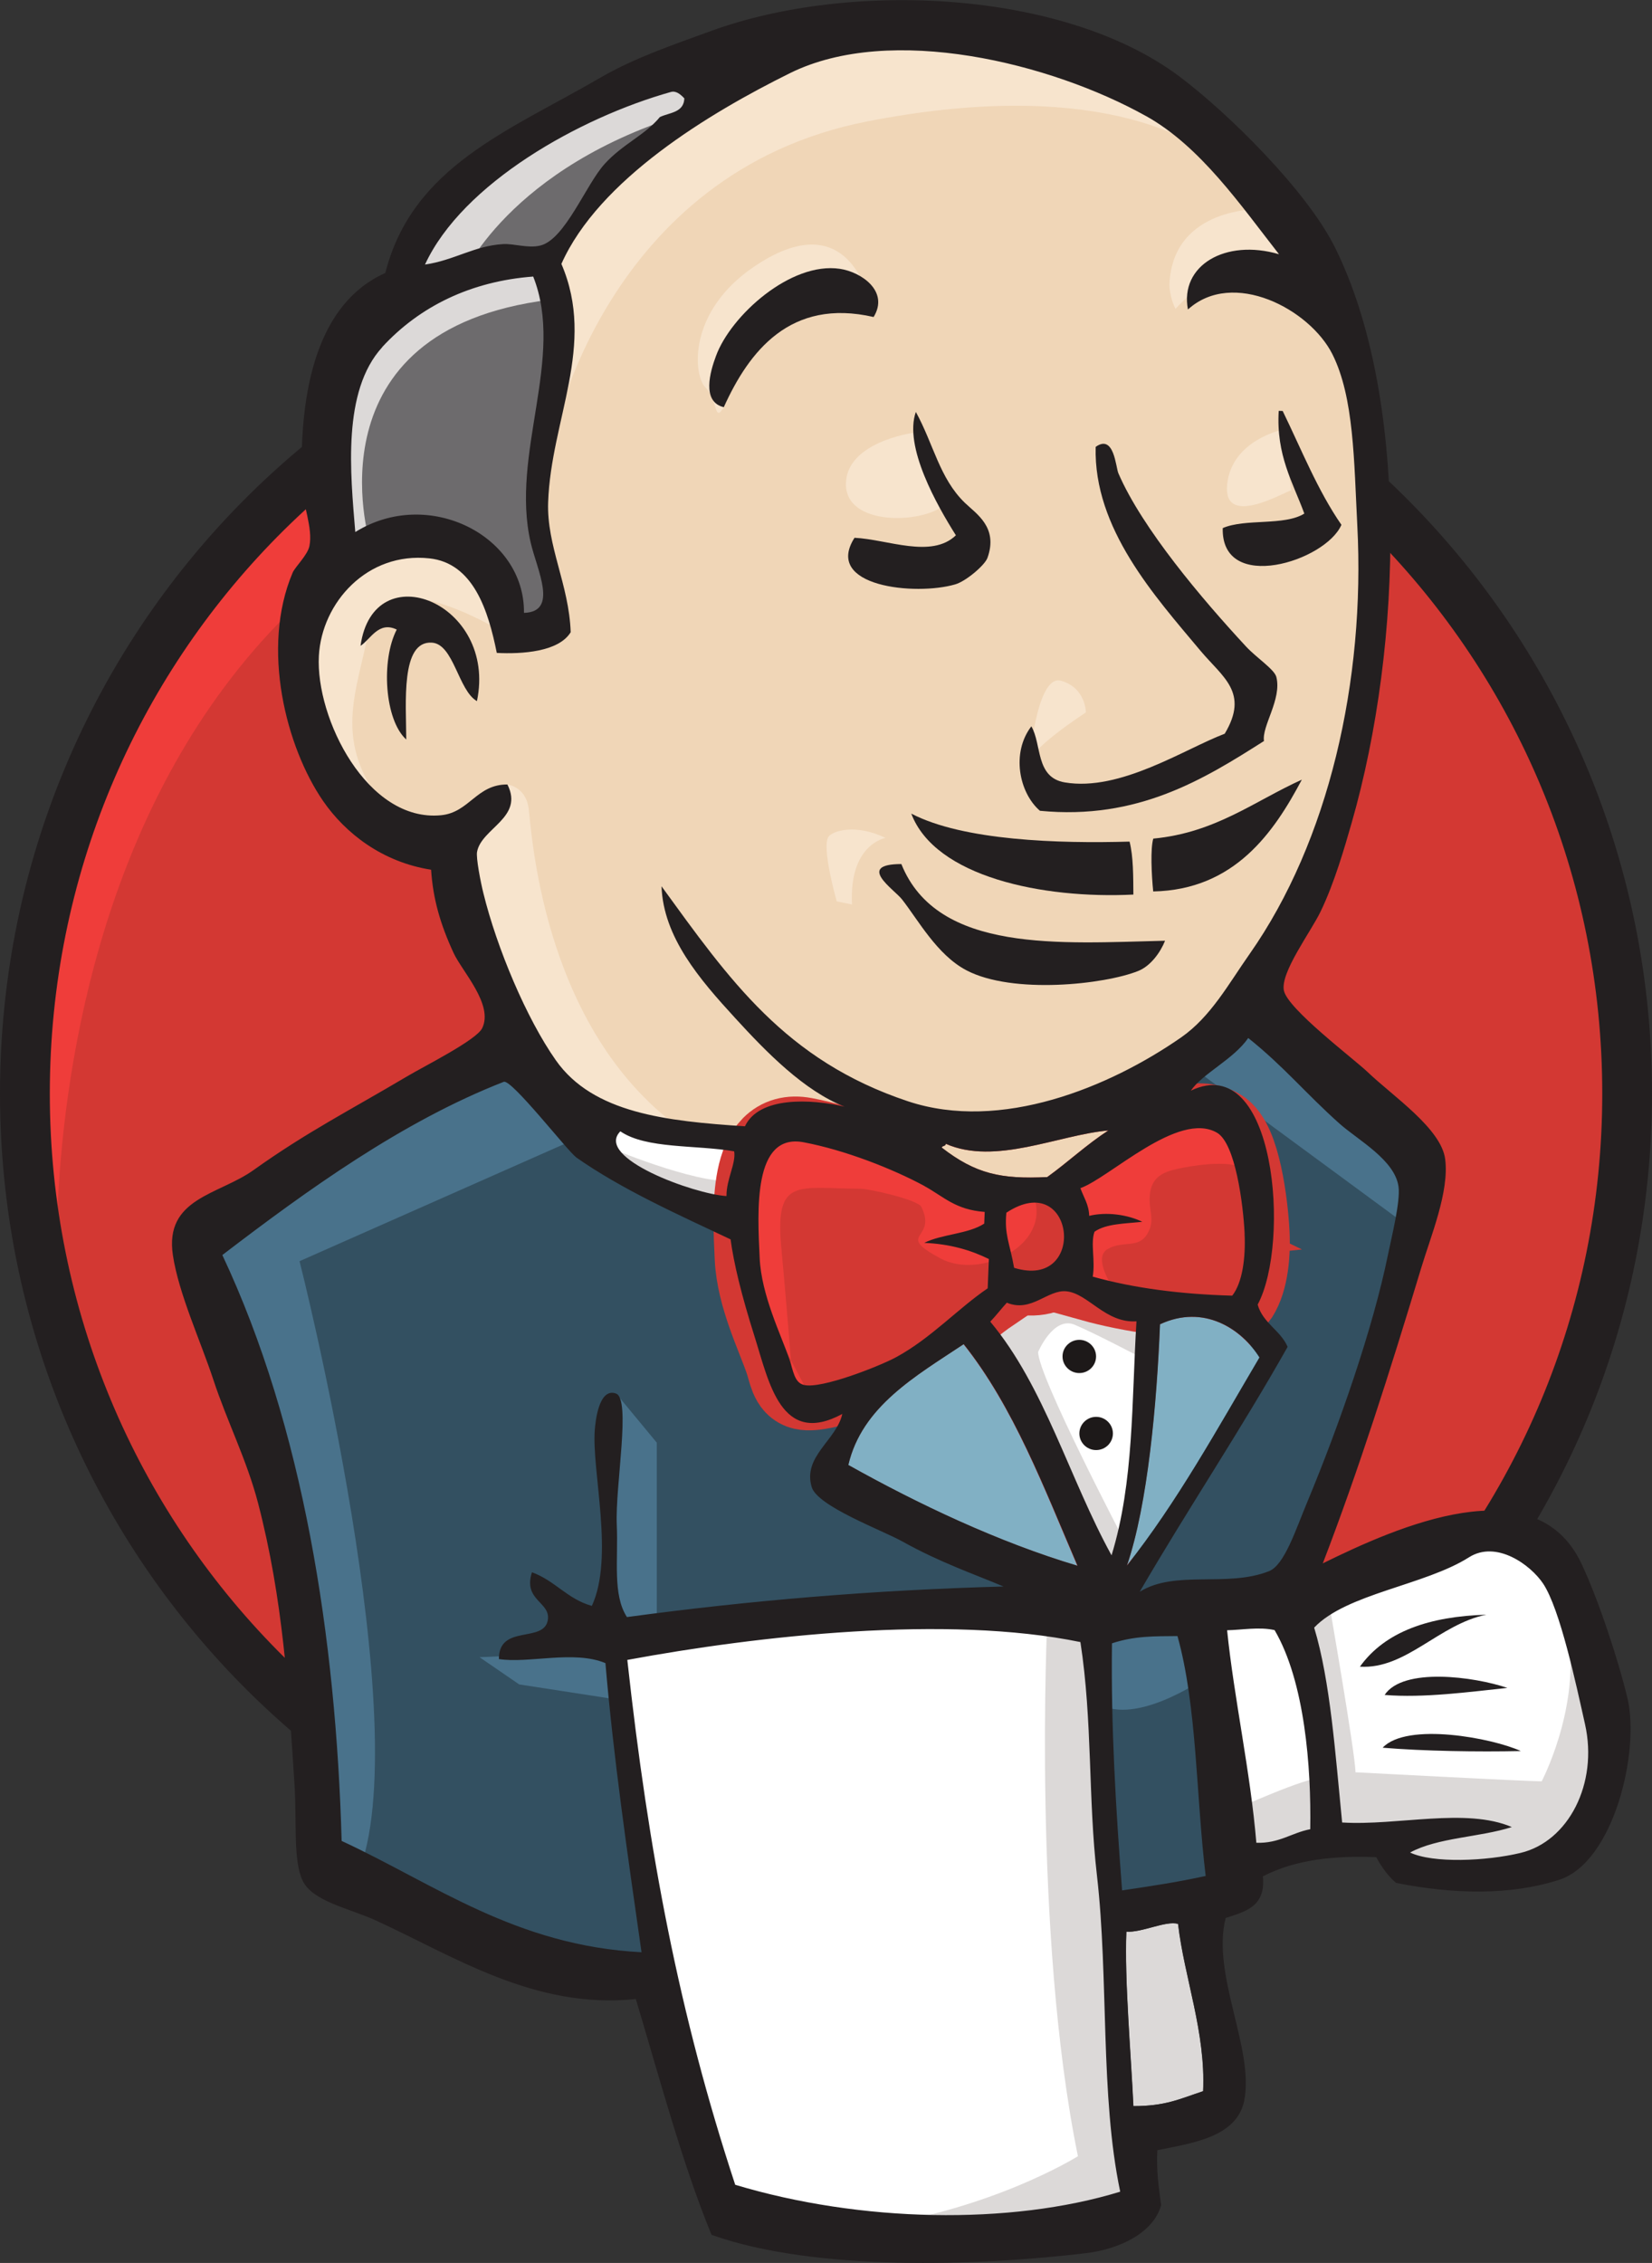 <svg xmlns="http://www.w3.org/2000/svg" width="46" height="63" viewBox="0 0 46 63" fill="none"><rect x="0" y="0" width="46" height="63" fill="#333333" stroke="none"/><g clip-path="url(#clip0_12114_10470)"><path fill-rule="evenodd" clip-rule="evenodd" d="M45.31 30.359C45.31 42.842 35.323 52.958 23.002 52.958C10.681 52.958 0.695 42.84 0.695 30.359C0.695 17.879 10.683 7.758 23.002 7.758C35.321 7.758 45.31 17.877 45.31 30.359Z" fill="#D33833"></path><path d="M1.603 35.954C1.603 35.954 -0.012 12.387 21.913 11.713L20.383 9.188L8.487 13.143L5.087 17.015L2.113 22.656L0.414 29.221L0.924 33.599" fill="#EF3D3A"></path><path d="M7.722 14.942C3.808 18.909 1.387 24.384 1.387 30.444C1.387 36.501 3.808 41.979 7.722 45.945C11.638 49.91 17.034 52.359 23 52.359C28.966 52.359 34.362 49.913 38.278 45.945C42.192 41.979 44.615 36.503 44.615 30.444C44.615 24.386 42.192 18.909 38.278 14.942C34.362 10.976 28.966 8.53 23 8.53C17.034 8.53 11.638 10.978 7.722 14.942ZM6.731 46.903C2.572 42.688 0 36.866 0 30.442C0 24.018 2.572 18.196 6.731 13.982C10.889 9.768 16.645 7.156 23 7.156C29.353 7.156 35.111 9.768 39.27 13.982C43.43 18.196 46.002 24.018 46 30.442C46 36.866 43.428 42.688 39.27 46.903C35.111 51.117 29.355 53.728 23 53.728C16.647 53.728 10.889 51.117 6.731 46.903Z" fill="#231F20"></path><path fill-rule="evenodd" clip-rule="evenodd" d="M32.387 30.484L28.987 30.989L24.398 31.494L21.424 31.579L18.534 31.494L16.325 30.821L14.371 28.716L12.842 24.423L12.501 23.498L10.461 22.825L9.272 20.89L8.422 18.112L9.356 15.672L11.565 14.915L13.349 15.757L14.2 17.609L15.22 17.442L15.56 17.022L15.22 15.086L15.134 12.646L15.644 9.278L15.623 7.355L17.174 4.901L19.892 2.965L24.651 0.945L29.919 1.703L34.508 4.986L36.633 8.353L37.993 10.793L38.334 16.854L37.314 22.072L35.444 26.702L33.659 29.142" fill="#F0D6B7"></path><path fill-rule="evenodd" clip-rule="evenodd" d="M29.504 45.046L17.352 45.551V47.571L18.372 54.641L17.862 55.231L9.363 52.369L8.768 51.358L7.917 41.848L5.963 36.125L5.539 34.777L12.337 30.147L14.462 29.305L16.332 31.577L17.948 33.008L19.818 33.597L20.668 33.85L21.688 38.228L22.453 39.153L24.407 38.48L23.047 41.09L30.44 44.541L29.506 45.046" fill="#335061"></path><path fill-rule="evenodd" clip-rule="evenodd" d="M9.362 15.667L11.571 14.909L13.355 15.751L14.206 17.604L15.226 17.436L15.481 16.426L14.971 14.491L15.481 9.861L15.056 7.336L16.586 5.568L19.9 2.958L18.966 1.695L14.292 3.968L12.338 5.483L11.232 7.841L9.533 10.113L9.023 12.806L9.364 15.669" fill="#6D6B6D"></path><path fill-rule="evenodd" clip-rule="evenodd" d="M12.845 7.755C12.845 7.755 14.119 4.64 19.218 3.125C24.317 1.61 19.473 2.03 19.473 2.03L13.95 4.135L11.825 6.24L10.891 7.923L12.845 7.755Z" fill="#DCD9D8"></path><path fill-rule="evenodd" clip-rule="evenodd" d="M10.292 15.079C10.292 15.079 8.508 9.186 15.306 8.346L15.051 7.336L10.376 8.431L9.016 12.809L9.356 15.671L10.29 15.081" fill="#DCD9D8"></path><path fill-rule="evenodd" clip-rule="evenodd" d="M13.016 22.909L14.129 21.84C14.129 21.84 14.631 21.898 14.717 22.486C14.802 23.076 15.057 28.379 18.71 31.239C19.043 31.5 15.991 30.819 15.991 30.819L13.273 26.611" fill="#F7E4CD"></path><path fill-rule="evenodd" clip-rule="evenodd" d="M28.653 21.308C28.653 21.308 28.851 18.756 29.544 18.952C30.237 19.148 30.237 19.835 30.237 19.835C30.237 19.835 28.553 20.914 28.653 21.308Z" fill="#F7E4CD"></path><path d="M35.701 11.965C35.701 11.965 34.3 12.258 34.171 13.48C34.043 14.702 35.701 13.732 35.956 13.648" fill="#F7E4CD"></path><path d="M25.425 12.051C25.425 12.051 23.555 12.303 23.555 13.481C23.555 14.659 25.68 14.576 26.273 14.071" fill="#F7E4CD"></path><path fill-rule="evenodd" clip-rule="evenodd" d="M13.861 17.52C13.861 17.52 10.633 15.585 10.292 17.436C9.951 19.288 9.186 20.634 10.802 22.571L9.696 22.233L8.677 19.623L8.336 17.098L10.29 15.078L12.499 15.246L13.773 16.256L13.859 17.518" fill="#F7E4CD"></path><path fill-rule="evenodd" clip-rule="evenodd" d="M15.392 12.219C15.392 12.219 16.836 4.811 24.145 3.381C30.162 2.203 33.323 3.633 34.513 4.981C34.513 4.981 29.159 -1.332 24.06 0.603C18.961 2.538 15.222 6.074 15.306 8.346C15.451 12.217 15.392 12.219 15.392 12.219Z" fill="#F7E4CD"></path><path fill-rule="evenodd" clip-rule="evenodd" d="M35.112 5.821C35.112 5.821 32.648 5.736 32.562 7.926C32.562 7.926 32.562 8.263 32.732 8.598C32.732 8.598 34.686 6.411 35.877 7.588" fill="#F7E4CD"></path><path fill-rule="evenodd" clip-rule="evenodd" d="M24.32 8.825C24.32 8.825 23.896 5.466 21.004 7.419C19.134 8.682 19.305 10.449 19.643 10.787C19.984 11.124 19.89 11.801 20.149 11.336C20.408 10.871 20.323 9.356 21.257 8.934C22.191 8.514 23.725 8.043 24.318 8.825" fill="#F7E4CD"></path><path fill-rule="evenodd" clip-rule="evenodd" d="M16.33 31.576L8.341 35.111C8.341 35.111 11.656 48.157 9.957 52.198L8.768 51.778L8.682 46.812L6.473 37.384L5.539 34.774L13.867 29.219L16.33 31.576Z" fill="#49728B"></path><path fill-rule="evenodd" clip-rule="evenodd" d="M17.154 38.793L18.288 40.163V45.213H16.927C16.927 45.213 16.758 41.678 16.758 41.258C16.758 40.837 16.927 39.322 16.927 39.322" fill="#49728B"></path><path fill-rule="evenodd" clip-rule="evenodd" d="M17.176 45.969L13.352 46.136L14.457 46.894L17.176 47.314" fill="#49728B"></path><path fill-rule="evenodd" clip-rule="evenodd" d="M30.266 45.128L33.411 45.043L34.175 52.786L30.947 53.206L30.268 45.126" fill="#335061"></path><path fill-rule="evenodd" clip-rule="evenodd" d="M31.119 45.129L35.877 44.877C35.877 44.877 37.831 39.994 37.831 39.742C37.831 39.489 39.53 32.671 39.53 32.671L35.706 28.716L34.941 28.043L32.902 30.063V37.891L31.117 45.129" fill="#335061"></path><path fill-rule="evenodd" clip-rule="evenodd" d="M33.239 44.539L30.266 45.129L30.69 47.486C31.795 47.992 33.663 46.644 33.663 46.644" fill="#49728B"></path><path fill-rule="evenodd" clip-rule="evenodd" d="M33.328 29.811L39.278 34.188L39.447 32.168L34.944 28.043L33.328 29.811Z" fill="#49728B"></path><path fill-rule="evenodd" clip-rule="evenodd" d="M20.131 61.71L18.371 54.64L17.496 49.422L17.352 45.549L25.314 45.129H30.268L29.817 53.967L30.582 60.785L30.497 62.048L24.037 62.553L20.127 61.71" fill="white"></path><path fill-rule="evenodd" clip-rule="evenodd" d="M29.164 45.046C29.164 45.046 28.74 53.799 30.015 60.029C30.015 60.029 27.465 61.629 23.727 62.05L30.865 61.797L31.715 61.292L30.696 47.488L30.441 44.543" fill="#DCD9D8"></path><path fill-rule="evenodd" clip-rule="evenodd" d="M34.322 52.117L37.636 51.191L43.924 50.854L44.858 47.992L43.159 43.026L41.205 42.773L38.486 43.616L35.878 44.878L34.493 44.626L33.414 45.046" fill="white"></path><path fill-rule="evenodd" clip-rule="evenodd" d="M34.258 50.433C34.258 50.433 36.467 49.422 36.807 49.507L35.873 44.877L36.979 44.457C36.979 44.457 37.743 48.835 37.743 49.34C37.743 49.34 42.502 49.592 42.928 49.592C42.928 49.592 43.948 47.657 43.693 45.637L44.627 48.33L44.712 49.845L43.352 51.865L41.822 52.202L39.273 52.117L38.423 51.023L35.449 51.443L34.515 51.78" fill="#DCD9D8"></path><path d="M30.918 44.458L29.048 39.745L27.094 36.967C27.094 36.967 27.518 35.789 28.113 35.789H30.067L31.938 36.462L31.768 39.577L30.918 44.459" fill="white"></path><path fill-rule="evenodd" clip-rule="evenodd" d="M31.287 42.857C31.287 42.857 28.907 38.312 28.907 37.639C28.907 37.639 29.331 36.629 29.927 36.882C30.522 37.134 31.797 37.807 31.797 37.807V36.207L28.907 35.617L26.953 35.87L30.267 43.613L30.947 43.698" fill="#DCD9D8"></path><path d="M20.891 31.745L18.537 31.493L16.328 30.82V31.578L17.407 32.758L20.807 34.273" fill="white"></path><path fill-rule="evenodd" clip-rule="evenodd" d="M17.091 32C17.091 32 19.726 33.095 20.574 32.842L20.658 33.852L18.28 33.347L16.836 32.337L17.091 32Z" fill="#DCD9D8"></path><path fill-rule="evenodd" clip-rule="evenodd" d="M34.314 36.073C32.872 36.031 31.569 35.861 30.429 35.544C30.506 35.081 30.361 34.627 30.477 34.293C30.796 34.067 31.328 34.069 31.809 34.016C31.393 33.814 30.81 33.734 30.331 33.851C30.32 33.529 30.174 33.33 30.086 33.079C30.898 32.792 32.811 30.913 33.888 31.536C34.4 31.831 34.618 33.522 34.659 34.344C34.691 35.024 34.595 35.713 34.316 36.075" fill="#D33833"></path><path d="M34.314 36.073C32.872 36.031 31.569 35.861 30.429 35.544C30.506 35.081 30.361 34.627 30.477 34.293C30.796 34.067 31.328 34.069 31.809 34.016C31.393 33.814 30.81 33.734 30.331 33.851C30.32 33.529 30.174 33.33 30.086 33.079C30.898 32.792 32.811 30.913 33.888 31.536C34.4 31.831 34.618 33.522 34.659 34.344C34.691 35.024 34.595 35.713 34.316 36.075L34.314 36.073Z" stroke="#D33833" stroke-width="2.5" stroke-miterlimit="5"></path><path fill-rule="evenodd" clip-rule="evenodd" d="M27.417 33.739C27.413 33.848 27.409 33.956 27.404 34.065C26.954 34.358 26.228 34.353 25.734 34.6C26.462 34.632 27.035 34.806 27.533 35.05C27.523 35.323 27.512 35.594 27.5 35.867C26.674 36.426 25.922 37.258 24.949 37.784C24.49 38.032 22.877 38.67 22.389 38.557C22.112 38.495 22.087 38.153 21.977 37.834C21.743 37.147 21.2 36.056 21.151 35.022C21.09 33.717 20.957 31.531 22.377 31.8C23.521 32.016 24.853 32.539 25.74 33.018C26.283 33.311 26.595 33.675 27.417 33.737" fill="#D33833"></path><path d="M27.417 33.739C27.413 33.848 27.409 33.956 27.404 34.065C26.954 34.358 26.228 34.353 25.734 34.6C26.462 34.632 27.035 34.806 27.533 35.05C27.523 35.323 27.512 35.594 27.5 35.867C26.674 36.426 25.922 37.258 24.949 37.784C24.49 38.032 22.877 38.67 22.389 38.557C22.112 38.495 22.087 38.153 21.977 37.834C21.743 37.147 21.2 36.056 21.151 35.022C21.09 33.717 20.957 31.531 22.377 31.8C23.521 32.016 24.853 32.539 25.74 33.018C26.283 33.311 26.595 33.675 27.417 33.737V33.739Z" stroke="#D33833" stroke-width="2.5" stroke-miterlimit="5"></path><path fill-rule="evenodd" clip-rule="evenodd" d="M28.236 35.295C28.11 34.584 27.965 34.382 28.02 33.762C29.933 32.499 30.292 35.931 28.236 35.295Z" fill="#D33833"></path><path d="M28.236 35.295C28.11 34.584 27.965 34.382 28.02 33.762C29.933 32.499 30.292 35.931 28.236 35.295Z" stroke="#D33833" stroke-width="2.5" stroke-miterlimit="5"></path><path fill-rule="evenodd" clip-rule="evenodd" d="M31.007 35.871C31.007 35.871 30.412 35.028 30.838 34.776C31.264 34.523 31.689 34.776 31.944 34.356C32.198 33.935 31.944 33.683 32.029 33.178C32.115 32.673 32.539 32.588 32.963 32.505C33.388 32.422 34.579 32.253 34.748 32.673L34.238 31.158L33.218 30.82L29.99 32.673L29.82 33.598V35.45" fill="#EF3D3A"></path><path fill-rule="evenodd" clip-rule="evenodd" d="M22.085 38.648C21.983 37.335 21.875 36.022 21.754 34.711C21.575 32.752 22.23 33.093 23.945 33.093C24.206 33.093 25.558 33.402 25.654 33.598C26.117 34.535 24.879 34.327 26.188 35.035C27.294 35.63 29.245 34.673 28.799 33.346C28.548 33.051 27.498 33.255 27.12 33.061C26.455 32.719 25.793 32.38 25.128 32.039C24.283 31.604 22.331 30.972 21.43 31.578C19.148 33.115 21.575 36.956 22.389 38.56" fill="#EF3D3A"></path><path fill-rule="evenodd" clip-rule="evenodd" d="M24.323 8.825C22.006 8.292 20.855 9.785 20.154 11.336C19.527 11.187 19.776 10.34 19.936 9.912C20.349 8.783 22.02 7.28 23.386 7.484C23.974 7.57 24.769 8.104 24.325 8.827" fill="#231F20"></path><path fill-rule="evenodd" clip-rule="evenodd" d="M35.606 11.438C35.642 11.438 35.679 11.44 35.716 11.441C36.24 12.518 36.693 13.66 37.352 14.611C36.909 15.631 34.002 16.534 34.047 14.702C34.676 14.429 35.761 14.646 36.319 14.298C35.997 13.421 35.532 12.676 35.606 11.438Z" fill="#231F20"></path><path fill-rule="evenodd" clip-rule="evenodd" d="M25.501 11.467C25.997 12.368 26.16 13.315 26.866 13.998C27.184 14.305 27.802 14.679 27.496 15.531C27.424 15.733 26.9 16.182 26.598 16.269C25.495 16.592 22.923 16.335 23.794 14.972C24.708 15.014 25.933 15.56 26.617 14.903C26.093 14.073 25.159 12.432 25.503 11.465" fill="#231F20"></path><path fill-rule="evenodd" clip-rule="evenodd" d="M35.194 20.631C33.531 21.688 31.68 22.839 28.957 22.572C28.375 22.071 28.153 20.956 28.718 20.221C29.012 20.722 28.828 21.643 29.648 21.782C31.192 22.045 32.991 20.847 34.102 20.427C34.792 19.276 34.043 18.853 33.423 18.112C32.153 16.595 30.448 14.714 30.509 12.441C31.023 12.072 31.068 13.005 31.141 13.175C31.804 14.712 33.474 16.68 34.694 17.997C34.994 18.32 35.485 18.633 35.54 18.847C35.697 19.471 35.128 20.217 35.196 20.633" fill="#231F20"></path><path fill-rule="evenodd" clip-rule="evenodd" d="M13.28 19.519C12.76 19.224 12.635 17.927 12.024 17.891C11.151 17.838 11.31 19.573 11.312 20.588C10.71 20.046 10.604 18.382 11.047 17.527C10.543 17.283 10.319 17.798 10.039 17.98C10.398 15.396 13.855 16.782 13.28 19.521" fill="#231F20"></path><path fill-rule="evenodd" clip-rule="evenodd" d="M36.249 21.707C35.476 23.166 34.381 24.772 32.111 24.818C32.064 24.347 32.03 23.63 32.113 23.347C33.849 23.182 34.92 22.307 36.247 21.707" fill="#231F20"></path><path fill-rule="evenodd" clip-rule="evenodd" d="M25.377 22.652C26.825 23.406 29.485 23.487 31.453 23.43C31.559 23.856 31.555 24.384 31.559 24.905C29.03 25.03 26.04 24.41 25.375 22.652" fill="#231F20"></path><path fill-rule="evenodd" clip-rule="evenodd" d="M25.099 24.057C26.101 26.546 29.541 26.259 32.441 26.19C32.313 26.513 32.038 26.895 31.693 27.032C30.763 27.406 28.199 27.691 26.908 27.012C26.09 26.582 25.564 25.608 25.115 25.037C24.899 24.762 23.82 24.057 25.099 24.055" fill="#231F20"></path><path fill-rule="evenodd" clip-rule="evenodd" d="M35.069 37.791C33.894 39.785 32.77 41.831 31.375 43.588C31.958 41.887 32.209 39.039 32.297 36.867C33.519 36.3 34.567 36.995 35.067 37.791" fill="#81B0C4"></path><path fill-rule="evenodd" clip-rule="evenodd" d="M41.389 44.953C40.074 45.214 39.15 46.48 37.867 46.4C38.573 45.416 39.809 45 41.389 44.953Z" fill="#231F20"></path><path fill-rule="evenodd" clip-rule="evenodd" d="M41.973 46.991C40.9 47.104 39.642 47.276 38.555 47.187C39.069 46.409 41.053 46.678 41.973 46.991Z" fill="#231F20"></path><path fill-rule="evenodd" clip-rule="evenodd" d="M42.347 48.749C41.141 48.775 39.644 48.751 38.5 48.656C39.177 47.935 41.565 48.389 42.347 48.749Z" fill="#231F20"></path><path fill-rule="evenodd" clip-rule="evenodd" d="M32.801 53.559C32.975 55.058 33.575 56.577 33.499 58.218C32.832 58.44 32.451 58.634 31.557 58.634C31.494 57.238 31.306 55.107 31.362 53.777C31.8 53.806 32.449 53.466 32.801 53.559Z" fill="#DCD9D8"></path><path fill-rule="evenodd" clip-rule="evenodd" d="M30.859 31.473C30.253 31.865 29.739 32.351 29.158 32.77C27.869 32.832 27.167 32.681 26.219 31.949C26.235 31.891 26.329 31.917 26.333 31.844C27.712 32.452 29.466 31.596 30.859 31.473Z" fill="#F0D6B7"></path><path fill-rule="evenodd" clip-rule="evenodd" d="M23.617 40.785C23.997 39.159 25.481 38.317 26.829 37.422C28.221 39.171 29.067 41.422 29.999 43.593C27.796 42.937 25.547 41.868 23.617 40.787" fill="#81B0C4"></path><path fill-rule="evenodd" clip-rule="evenodd" d="M31.365 53.778C31.308 55.107 31.498 57.24 31.561 58.634C32.454 58.634 32.836 58.44 33.503 58.218C33.578 56.578 32.978 55.059 32.805 53.56C32.452 53.467 31.806 53.806 31.365 53.778ZM17.468 46.215C18.057 51.574 18.91 56.079 20.472 60.824C23.941 61.869 28.124 61.959 31.192 61.016C30.629 58.337 30.874 55.077 30.545 52.218C30.296 50.071 30.423 47.907 30.084 45.715C26.368 44.95 21.114 45.536 17.468 46.212V46.215ZM30.963 45.752C30.933 48.053 31.067 50.324 31.245 52.629C32.138 52.495 32.742 52.406 33.572 52.227C33.303 50.008 33.335 47.511 32.787 45.548C32.152 45.554 31.596 45.54 30.963 45.75V45.752ZM35.491 45.382C35.067 45.285 34.575 45.378 34.169 45.386C34.359 47.263 34.82 49.334 34.983 51.303C35.62 51.324 35.96 51.026 36.484 50.925C36.513 49.196 36.331 46.815 35.491 45.382ZM42.344 51.584C43.672 51.265 44.506 49.655 44.135 48.002C43.886 46.891 43.441 44.798 42.968 44.087C42.617 43.562 41.667 42.873 40.906 43.354C39.67 44.138 37.494 44.364 36.593 45.313C37.045 46.804 37.184 48.849 37.372 50.738C38.916 50.833 40.814 50.317 42.097 50.865C41.202 51.152 40.037 51.154 39.264 51.574C39.897 51.877 41.379 51.816 42.344 51.584ZM30.005 43.59C29.073 41.419 28.226 39.17 26.835 37.421C25.487 38.316 24.002 39.158 23.623 40.784C25.552 41.865 27.804 42.934 30.005 43.59ZM32.301 36.867C32.214 39.039 31.963 41.887 31.379 43.588C32.772 41.831 33.896 39.784 35.073 37.791C34.571 36.995 33.525 36.3 32.303 36.867H32.301ZM29.697 35.95C29.169 35.894 28.72 36.552 28.035 36.267C27.878 36.439 27.735 36.627 27.574 36.795C29.089 38.605 29.778 41.172 30.951 43.3C31.579 41.257 31.508 39.017 31.645 36.786C30.782 36.841 30.302 36.013 29.697 35.95ZM28.022 33.762C27.965 34.383 28.112 34.585 28.238 35.296C30.296 35.932 29.937 32.5 28.022 33.762ZM25.742 33.019C24.855 32.538 23.523 32.017 22.379 31.801C20.959 31.532 21.092 33.718 21.153 35.023C21.2 36.055 21.742 37.148 21.979 37.835C22.089 38.156 22.114 38.496 22.391 38.558C22.881 38.671 24.492 38.033 24.951 37.785C25.922 37.259 26.676 36.427 27.502 35.867C27.512 35.595 27.523 35.324 27.535 35.051C27.039 34.807 26.466 34.633 25.736 34.601C26.23 34.354 26.958 34.358 27.406 34.065C27.41 33.956 27.415 33.847 27.419 33.74C26.597 33.678 26.282 33.316 25.742 33.021V33.019ZM17.274 31.496C16.538 32.235 19.338 33.245 20.229 33.298C20.225 32.829 20.498 32.389 20.443 32.053C19.385 31.869 17.994 31.991 17.274 31.496ZM26.338 31.843C26.334 31.916 26.24 31.89 26.223 31.948C27.17 32.682 27.873 32.833 29.162 32.769C29.744 32.35 30.26 31.863 30.863 31.472C29.47 31.595 27.718 32.451 26.338 31.843ZM34.657 34.342C34.616 33.52 34.4 31.829 33.886 31.534C32.809 30.912 30.896 32.791 30.084 33.078C30.172 33.33 30.319 33.528 30.329 33.849C30.808 33.732 31.392 33.813 31.808 34.015C31.326 34.067 30.794 34.065 30.476 34.292C30.36 34.625 30.504 35.08 30.427 35.542C31.567 35.861 32.87 36.031 34.312 36.071C34.594 35.71 34.688 35.023 34.655 34.34L34.657 34.342ZM16.036 32.211C15.805 32.047 14.241 30.033 14.027 30.118C11.198 31.223 8.555 33.132 6.191 34.94C8.445 39.73 9.354 45.596 9.513 51.251C12.095 52.447 14.361 54.17 17.863 54.35C17.457 51.509 17.088 48.976 16.858 46.301C15.979 45.934 14.714 46.318 13.892 46.188C13.886 45.205 15.151 45.758 15.255 45.097C15.334 44.596 14.559 44.56 14.812 43.772C15.457 44.005 15.793 44.516 16.48 44.708C17.109 43.348 16.472 40.942 16.562 39.807C16.578 39.593 16.67 38.625 17.151 38.795C17.578 38.944 17.127 41.37 17.174 42.447C17.217 43.437 17.054 44.396 17.457 45.019C20.841 44.562 24.282 44.267 27.943 44.168C27.137 43.827 26.181 43.502 25.13 42.916C24.561 42.599 22.768 41.938 22.603 41.403C22.342 40.55 23.291 40.096 23.454 39.364C21.745 40.287 21.412 38.479 21.008 37.199C20.641 36.039 20.433 35.172 20.343 34.504C18.871 33.809 17.298 33.106 16.032 32.213L16.036 32.211ZM33.162 30.363C35.518 29.231 35.944 34.593 35.02 36.32C35.163 36.835 35.654 37.033 35.854 37.496C34.539 39.829 33.078 42.007 31.736 44.314C32.734 43.697 34.159 44.205 35.334 43.742C35.764 43.574 36.074 42.6 36.399 41.821C37.292 39.677 38.232 36.976 38.648 34.932C38.742 34.465 38.999 33.451 38.942 33.037C38.84 32.294 37.822 31.744 37.304 31.286C36.352 30.437 35.752 29.692 34.757 28.898C34.353 29.488 33.488 29.884 33.16 30.363H33.162ZM10.645 9.664C9.522 10.888 9.758 13.181 9.893 14.812C11.922 13.547 14.616 14.911 14.59 17.062C15.559 17.036 14.951 15.864 14.777 15.106C14.204 12.638 15.742 9.955 14.847 7.699C13.109 7.83 11.681 8.533 10.643 9.662L10.645 9.664ZM18.679 2.561C16.138 3.274 12.879 5.105 11.834 7.365C12.644 7.248 13.205 6.844 14.002 6.796C14.304 6.775 14.7 6.921 15.045 6.836C15.736 6.666 16.317 5.133 16.839 4.561C17.347 4.004 17.957 3.765 18.375 3.258C18.644 3.131 19.04 3.139 19.056 2.739C18.94 2.616 18.818 2.521 18.679 2.561ZM31.912 3.232C29.273 1.757 24.808 0.648 22.002 2.034C19.738 3.153 16.676 5.004 15.632 7.347C16.607 9.61 15.342 11.682 15.263 13.981C15.22 15.203 15.844 16.27 15.891 17.601C15.557 18.147 14.539 18.213 13.833 18.177C13.597 16.999 13.181 15.676 11.957 15.545C10.225 15.357 8.959 16.777 8.879 18.26C8.785 20.005 10.231 22.896 12.281 22.696C13.072 22.619 13.268 21.834 14.129 21.84C14.596 22.763 13.407 23.054 13.284 23.714C13.252 23.884 13.382 24.553 13.46 24.866C13.833 26.389 14.661 28.36 15.479 29.52C16.515 30.991 18.553 31.213 20.743 31.356C21.135 30.522 22.577 30.591 23.515 30.809C22.389 30.366 21.343 29.296 20.476 28.348C19.479 27.262 18.471 26.094 18.42 24.674C20.303 27.262 21.859 29.52 25.283 30.66C27.873 31.52 30.9 30.265 32.891 28.88C33.717 28.304 34.21 27.391 34.798 26.555C36.994 23.425 38.02 18.957 37.794 14.628C37.702 12.842 37.704 11.062 37.1 9.86C36.468 8.604 34.331 7.48 33.078 8.616C32.846 7.394 34.118 6.638 35.614 7.078C34.547 5.715 33.429 4.079 31.914 3.232H31.912ZM36.829 43.526C38.891 42.51 42.744 40.792 44.035 43.53C44.512 44.538 45.071 46.243 45.318 47.285C45.666 48.754 44.94 51.841 43.415 52.334C42.069 52.768 40.498 52.742 38.875 52.42C38.683 52.263 38.471 51.988 38.322 51.703C37.163 51.659 36.081 51.764 35.165 52.237C35.25 53.085 34.671 53.22 34.129 53.396C33.727 54.978 34.934 57.042 34.645 58.483C34.439 59.509 33.162 59.669 32.226 59.861C32.195 60.432 32.267 60.907 32.332 61.39C32.118 62.172 31.155 62.618 30.245 62.727C27.247 63.085 22.695 63.244 19.813 62.218C19.008 60.263 18.375 57.885 17.704 55.653C14.892 55.95 12.618 54.451 10.474 53.469C9.732 53.127 8.704 52.94 8.426 52.356C8.157 51.788 8.267 50.703 8.2 49.677C8.031 47.057 7.884 44.53 7.186 41.847C6.872 40.643 6.326 39.58 5.944 38.421C5.591 37.346 4.975 36.017 4.814 34.944C4.576 33.354 6.087 33.267 7.054 32.579C8.547 31.514 9.719 30.924 11.337 29.965C11.816 29.68 13.26 28.96 13.425 28.627C13.752 27.969 12.864 27.041 12.628 26.526C12.252 25.71 12.057 25.017 12.004 24.213C10.647 24.001 9.619 23.201 8.997 22.3C7.969 20.807 7.258 18.048 8.147 15.947C8.216 15.781 8.565 15.456 8.616 15.201C8.718 14.7 8.426 14.036 8.408 13.505C8.314 10.775 8.875 8.424 10.729 7.6C11.482 4.628 14.178 3.64 16.717 2.163C17.666 1.612 18.714 1.258 19.795 0.864C23.672 -0.55 29.621 -0.283 32.838 2.127C34.202 3.149 36.382 5.307 37.163 6.87C39.224 10.995 39.077 17.89 37.637 22.908C37.443 23.581 37.161 24.573 36.77 25.381C36.497 25.947 35.646 27.078 35.75 27.577C35.856 28.092 37.69 29.472 38.081 29.845C38.789 30.522 40.133 31.419 40.241 32.272C40.358 33.179 39.837 34.421 39.574 35.298C38.691 38.221 37.833 40.924 36.831 43.53" fill="#231F20"></path><path fill-rule="evenodd" clip-rule="evenodd" d="M23.072 23.289C23.184 23.142 23.798 22.917 24.658 23.328C24.658 23.328 23.639 23.495 23.724 25.18L23.3 25.095C23.3 25.095 22.861 23.568 23.074 23.287" fill="#F7E4CD"></path><path fill-rule="evenodd" clip-rule="evenodd" d="M30.52 37.763C30.52 38.02 30.31 38.226 30.053 38.226C29.796 38.226 29.586 38.018 29.586 37.763C29.586 37.509 29.796 37.301 30.053 37.301C30.31 37.301 30.52 37.509 30.52 37.763Z" fill="#1D1919"></path><path fill-rule="evenodd" clip-rule="evenodd" d="M30.989 39.908C30.989 40.164 30.779 40.37 30.522 40.37C30.265 40.37 30.055 40.163 30.055 39.908C30.055 39.653 30.265 39.445 30.522 39.445C30.779 39.445 30.989 39.653 30.989 39.908Z" fill="#1D1919"></path></g><defs><clipPath id="clip0_12114_10470"><rect width="46" height="63" fill="white"></rect></clipPath></defs></svg>